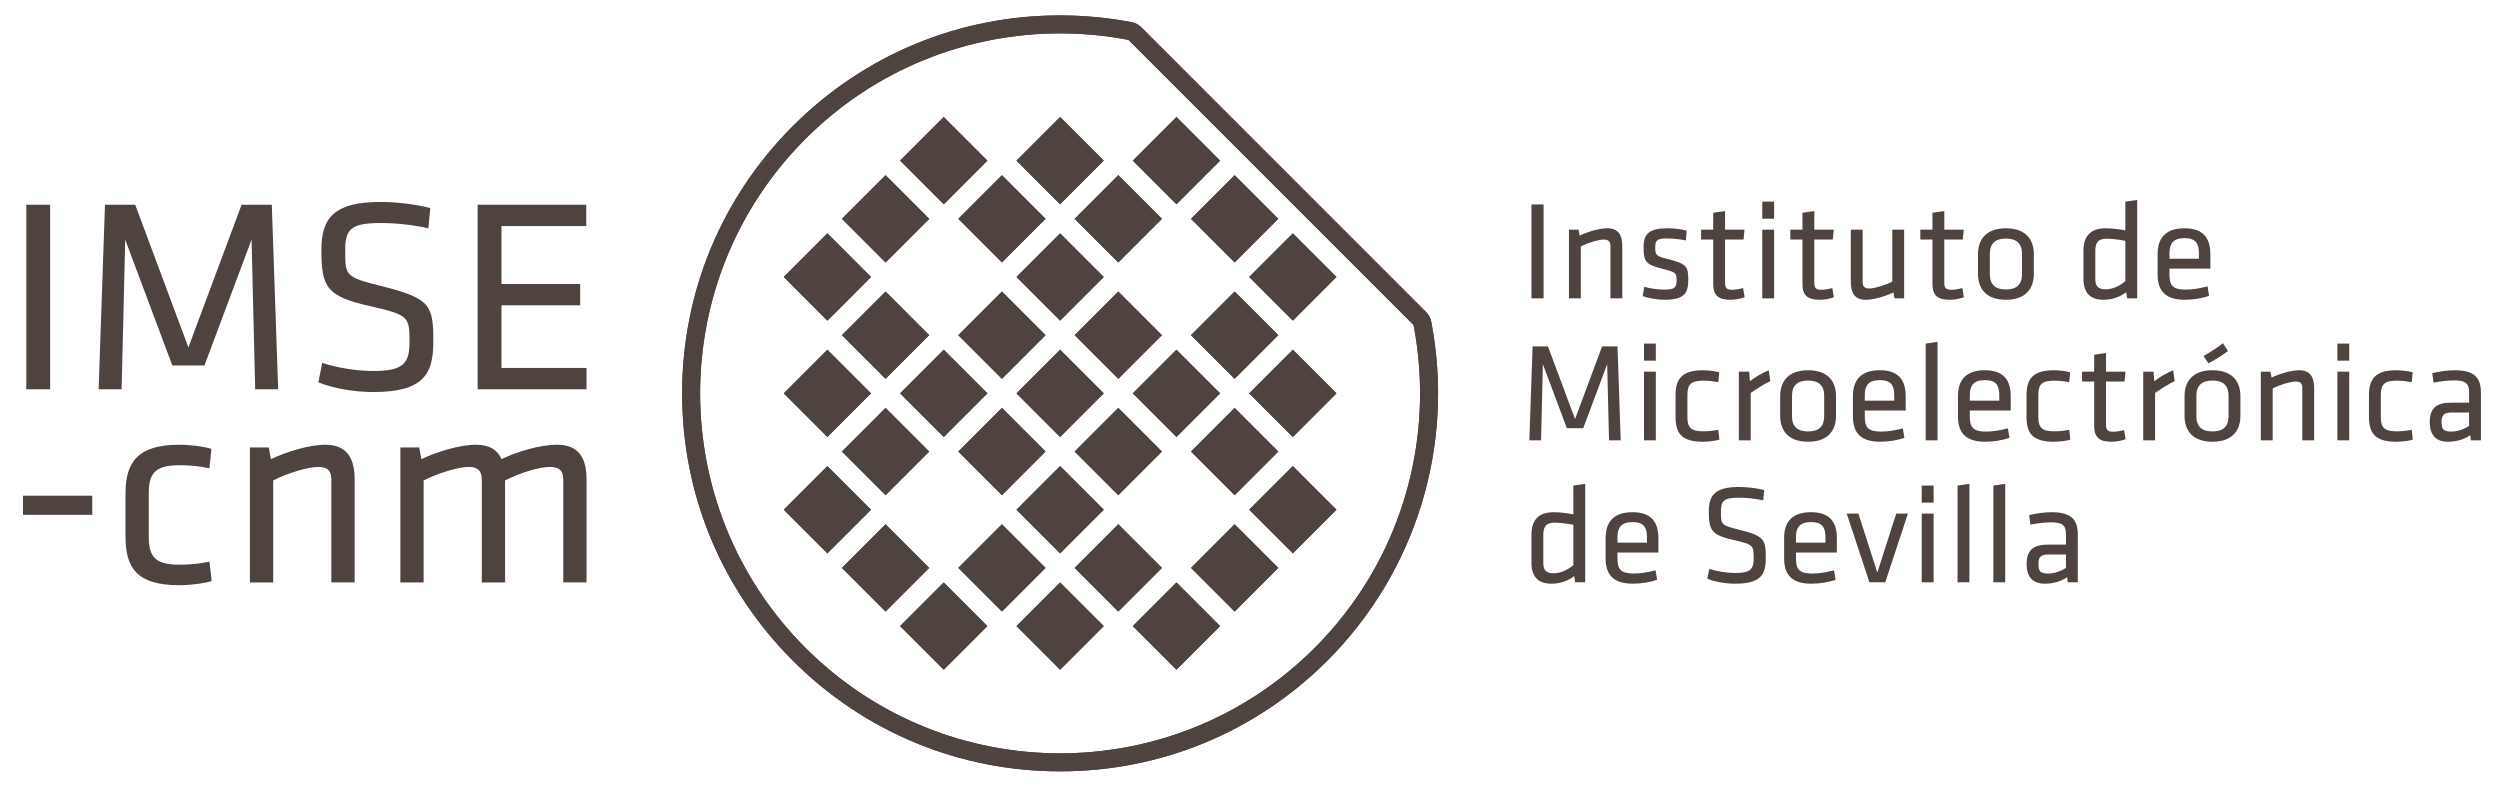 <?xml version="1.0" encoding="utf-8"?>
<!-- Generator: Adobe Illustrator 15.0.0, SVG Export Plug-In . SVG Version: 6.00 Build 0)  -->
<!DOCTYPE svg PUBLIC "-//W3C//DTD SVG 1.1//EN" "http://www.w3.org/Graphics/SVG/1.1/DTD/svg11.dtd">
<svg version="1.1" id="Capa_1" xmlns="http://www.w3.org/2000/svg" xmlns:xlink="http://www.w3.org/1999/xlink" x="0px" y="0px"
	 width="386.5px" height="121.5px" viewBox="0 0 386.5 121.5" enable-background="new 0 0 386.5 121.5" xml:space="preserve">
<g>
	<g>
		<defs>
			<path id="SVGID_1_" d="M139.156,96.794l6.746,6.746l6.746-6.746l-6.746-6.746L139.156,96.794z M157.146,96.794l6.746,6.746
				l6.747-6.746l-6.747-6.746L157.146,96.794z M175.135,96.794l6.746,6.746l6.747-6.746l-6.747-6.746L175.135,96.794z
				 M130.161,87.799l6.747,6.746l6.746-6.746l-6.746-6.746L130.161,87.799z M148.151,87.799l6.746,6.746l6.747-6.746l-6.747-6.746
				L148.151,87.799z M166.14,87.799l6.747,6.746l6.746-6.746l-6.746-6.746L166.14,87.799z M184.13,87.799l6.746,6.746l6.747-6.746
				l-6.747-6.746L184.13,87.799z M121.166,78.804l6.747,6.746l6.746-6.746l-6.746-6.746L121.166,78.804z M157.146,78.804
				l6.746,6.746l6.747-6.746l-6.747-6.746L157.146,78.804z M193.125,78.804l6.746,6.746l6.746-6.746l-6.746-6.746L193.125,78.804z
				 M130.161,69.809l6.747,6.747l6.746-6.747l-6.746-6.746L130.161,69.809z M148.151,69.809l6.746,6.747l6.747-6.747l-6.747-6.746
				L148.151,69.809z M166.14,69.809l6.747,6.747l6.746-6.747l-6.746-6.746L166.14,69.809z M184.13,69.809l6.746,6.747l6.747-6.747
				l-6.747-6.746L184.13,69.809z M121.166,60.814l6.747,6.746l6.746-6.746l-6.746-6.747L121.166,60.814z M139.156,60.814
				l6.746,6.746l6.746-6.746l-6.746-6.747L139.156,60.814z M157.146,60.814l6.746,6.746l6.747-6.746l-6.747-6.747L157.146,60.814z
				 M175.135,60.814l6.746,6.746l6.747-6.746l-6.747-6.747L175.135,60.814z M193.125,60.814l6.746,6.746l6.746-6.746l-6.746-6.747
				L193.125,60.814z M130.161,51.819l6.747,6.746l6.746-6.746l-6.746-6.747L130.161,51.819z M148.151,51.819l6.746,6.746
				l6.747-6.746l-6.747-6.747L148.151,51.819z M166.14,51.819l6.747,6.746l6.746-6.746l-6.746-6.747L166.14,51.819z M184.13,51.819
				l6.746,6.746l6.747-6.746l-6.747-6.747L184.13,51.819z M121.166,42.824l6.747,6.747l6.746-6.747l-6.746-6.747L121.166,42.824z
				 M157.146,42.824l6.746,6.747l6.747-6.747l-6.747-6.747L157.146,42.824z M193.125,42.824l6.746,6.747l6.746-6.747l-6.746-6.747
				L193.125,42.824z M130.161,33.829l6.747,6.747l6.746-6.747l-6.746-6.746L130.161,33.829z M148.151,33.829l6.746,6.747
				l6.747-6.747l-6.747-6.746L148.151,33.829z M166.14,33.829l6.747,6.747l6.746-6.747l-6.746-6.746L166.14,33.829z M184.13,33.829
				l6.746,6.747l6.747-6.747l-6.747-6.746L184.13,33.829z M139.156,24.834l6.746,6.747l6.746-6.747l-6.746-6.746L139.156,24.834z
				 M157.146,24.834l6.746,6.747l6.747-6.747l-6.747-6.746L157.146,24.834z M175.135,24.834l6.746,6.747l6.747-6.747l-6.747-6.746
				L175.135,24.834z M124.539,100.167c-21.733-21.734-21.733-56.972,0-78.706c10.867-10.867,25.109-16.3,39.352-16.3
				c3.54,0,7.081,0.336,10.568,1.007l44.078,44.078c3.372,17.522-1.726,36.352-15.293,49.92c-10.867,10.867-25.109,16.3-39.353,16.3
				C149.649,116.467,135.406,111.034,124.539,100.167 M122.572,19.494c-11.037,11.037-17.116,25.711-17.116,41.32
				c0,15.609,6.078,30.283,17.115,41.32s25.711,17.116,41.32,17.116c15.608,0,30.283-6.079,41.32-17.115
				c13.729-13.729,19.731-33.323,16.058-52.414c-0.105-0.546-0.371-1.049-0.765-1.442L176.427,4.201
				c-0.394-0.394-0.896-0.66-1.442-0.765c-3.645-0.701-7.377-1.057-11.094-1.057C148.282,2.379,133.608,8.457,122.572,19.494"/>
		</defs>
		<use xlink:href="#SVGID_1_"  overflow="visible" fill="#4E433E"/>
		<clipPath id="SVGID_2_">
			<use xlink:href="#SVGID_1_"  overflow="visible"/>
		</clipPath>
		<rect x="102.805" y="2.379" clip-path="url(#SVGID_2_)" fill="#4E433E" width="122.138" height="116.871"/>
	</g>
	<polygon fill="#4E433E" points="238.639,46.126 237.702,46.126 236.765,46.126 236.765,38.867 236.765,31.607 237.702,31.607 
		238.639,31.607 238.639,38.867 	"/>
	<path fill="#4E433E" d="M248.973,46.126v-4.055v-4.055c0-0.349-0.088-0.594-0.26-0.752c-0.171-0.158-0.428-0.229-0.766-0.229
		c-0.393,0-0.997,0.12-1.646,0.313s-1.341,0.46-1.907,0.754v4.012v4.011h-0.916h-0.916v-5.309v-5.309h0.741h0.742l0.087,0.458
		l0.088,0.458c0.588-0.284,1.34-0.567,2.103-0.779s1.537-0.354,2.169-0.354c0.851,0,1.428,0.267,1.793,0.739
		c0.365,0.471,0.519,1.147,0.519,1.965v4.065v4.066h-0.916H248.973z"/>
	<path fill="#4E433E" d="M257.343,46.344c-0.546,0-1.178-0.06-1.78-0.161c-0.602-0.101-1.174-0.243-1.6-0.406l0.12-0.72l0.12-0.719
		c0.457,0.131,0.986,0.24,1.515,0.316s1.058,0.12,1.515,0.12c0.84,0,1.33-0.076,1.61-0.294c0.281-0.218,0.352-0.578,0.352-1.145
		s-0.021-0.883-0.311-1.123c-0.289-0.24-0.845-0.403-1.913-0.665c-1.319-0.327-2.038-0.626-2.428-1.12
		c-0.39-0.493-0.449-1.18-0.449-2.281c0-0.98,0.218-1.694,0.784-2.163c0.567-0.469,1.482-0.692,2.878-0.692
		c0.513,0,1.047,0.033,1.562,0.096c0.516,0.063,1.012,0.155,1.447,0.275l-0.065,0.752l-0.065,0.752
		c-0.447-0.087-0.965-0.164-1.479-0.218s-1.027-0.087-1.463-0.087c-0.786,0-1.232,0.092-1.483,0.305
		c-0.25,0.213-0.305,0.545-0.305,1.025c0,0.589,0.005,0.938,0.234,1.193c0.229,0.256,0.681,0.42,1.575,0.638
		c1.525,0.381,2.349,0.666,2.79,1.118c0.441,0.453,0.501,1.074,0.501,2.131c0,1.035-0.157,1.803-0.694,2.313
		C259.772,46.093,258.857,46.344,257.343,46.344"/>
	<path fill="#4E433E" d="M269.723,45.952c-0.326,0.12-0.686,0.218-1.062,0.286c-0.376,0.068-0.769,0.106-1.161,0.106
		c-0.894,0-1.554-0.164-1.989-0.547c-0.437-0.384-0.648-0.989-0.648-1.873V40.48v-3.444h-0.938h-0.938v-0.763v-0.763h0.938h0.938
		v-1.308v-1.308l0.915-0.131l0.916-0.13v1.438v1.438h1.504h1.504l-0.076,0.763l-0.076,0.763h-1.428h-1.428v3.292v3.292
		c0,0.393,0.027,0.687,0.177,0.883c0.15,0.196,0.423,0.294,0.913,0.294c0.25,0,0.507-0.021,0.784-0.065
		c0.278-0.043,0.578-0.109,0.916-0.197l0.119,0.709L269.723,45.952z"/>
	<path fill="#4E433E" d="M272.448,31.171h0.915h0.915v1.319v1.319h-0.915h-0.915V32.49V31.171z M272.448,35.51h0.915h0.915v5.309
		v5.308h-0.915h-0.915v-5.308V35.51z"/>
	<path fill="#4E433E" d="M283.521,45.952c-0.327,0.12-0.688,0.218-1.063,0.286c-0.376,0.068-0.769,0.106-1.161,0.106
		c-0.893,0-1.553-0.164-1.989-0.547c-0.437-0.384-0.648-0.989-0.648-1.873V40.48v-3.444h-0.938h-0.938v-0.763v-0.763h0.938h0.938
		v-1.308v-1.308l0.916-0.131l0.916-0.13v1.438v1.438h1.504h1.504l-0.076,0.763l-0.076,0.763h-1.428h-1.428v3.292v3.292
		c0,0.393,0.026,0.687,0.177,0.883c0.149,0.196,0.422,0.294,0.913,0.294c0.251,0,0.507-0.021,0.784-0.065
		c0.278-0.043,0.578-0.109,0.916-0.197l0.12,0.709L283.521,45.952z"/>
	<path fill="#4E433E" d="M287.968,35.51v4.055v4.055c0,0.349,0.087,0.594,0.259,0.752c0.172,0.158,0.428,0.229,0.766,0.229
		c0.392,0,0.997-0.12,1.646-0.313c0.649-0.193,1.342-0.46,1.908-0.754v-4.012V35.51h0.915h0.916v5.309v5.308h-0.741h-0.741
		l-0.087-0.458l-0.088-0.458c-0.589,0.284-1.341,0.567-2.104,0.78c-0.764,0.212-1.537,0.354-2.169,0.354
		c-0.851,0-1.429-0.267-1.794-0.738s-0.518-1.147-0.518-1.965v-4.065V35.51h0.916H287.968z"/>
	<path fill="#4E433E" d="M303.618,45.952c-0.327,0.12-0.687,0.218-1.063,0.286c-0.376,0.068-0.769,0.106-1.161,0.106
		c-0.894,0-1.553-0.164-1.989-0.547c-0.436-0.384-0.648-0.989-0.648-1.873V40.48v-3.444h-0.938h-0.937v-0.763v-0.763h0.937h0.938
		v-1.308v-1.308l0.916-0.131l0.916-0.13v1.438v1.438h1.504h1.504l-0.076,0.763l-0.076,0.763h-1.428h-1.428v3.292v3.292
		c0,0.393,0.027,0.687,0.177,0.883c0.15,0.196,0.422,0.294,0.913,0.294c0.25,0,0.507-0.021,0.784-0.065
		c0.278-0.043,0.578-0.109,0.916-0.197l0.12,0.709L303.618,45.952z"/>
	<path fill="#4E433E" d="M310.114,46.345c-1.548,0-2.627-0.442-3.319-1.161c-0.692-0.72-0.997-1.717-0.997-2.828v-1.537v-1.537
		c0-1.112,0.305-2.109,0.997-2.829c0.692-0.72,1.771-1.161,3.319-1.161s2.627,0.441,3.318,1.161
		c0.692,0.719,0.998,1.717,0.998,2.829v1.537v1.537c0,1.111-0.306,2.108-0.998,2.828C312.741,45.903,311.662,46.345,310.114,46.345
		 M310.114,36.883c-0.829,0-1.45,0.196-1.864,0.586c-0.414,0.39-0.621,0.973-0.621,1.747v1.603v1.602
		c0,0.774,0.207,1.357,0.621,1.747s1.035,0.586,1.864,0.586c0.828,0,1.449-0.196,1.863-0.586c0.415-0.39,0.621-0.973,0.621-1.747
		v-1.602v-1.603c0-0.774-0.206-1.357-0.621-1.747C311.563,37.079,310.942,36.883,310.114,36.883"/>
	<path fill="#4E433E" d="M322.103,38.758c0-1.058,0.239-1.924,0.79-2.526s1.412-0.94,2.655-0.94c0.469,0,1.013,0.038,1.547,0.098
		s1.058,0.142,1.483,0.229v-2.224v-2.223l0.915-0.131l0.915-0.131v7.608v7.608h-0.773h-0.774l-0.076-0.479l-0.077-0.48
		c-0.436,0.349-0.964,0.643-1.558,0.851c-0.594,0.207-1.254,0.327-1.951,0.327c-1.046,0-1.82-0.278-2.333-0.823
		c-0.512-0.545-0.763-1.357-0.763-2.426v-2.169V38.758z M328.578,37.231c-0.491-0.098-1.036-0.18-1.551-0.237
		c-0.516-0.057-1.001-0.09-1.371-0.09c-0.61,0-1.041,0.142-1.319,0.444c-0.277,0.302-0.402,0.766-0.402,1.409v2.168v2.169
		c0,0.545,0.087,0.954,0.335,1.227s0.656,0.409,1.3,0.409c0.522,0,1.078-0.142,1.602-0.371s1.014-0.545,1.407-0.894v-3.118V37.231z"
		/>
	<path fill="#4E433E" d="M337.928,44.775c0.523,0,1.074-0.049,1.638-0.136c0.564-0.087,1.142-0.213,1.721-0.365l0.119,0.73
		l0.12,0.73c-0.501,0.186-1.106,0.338-1.752,0.444c-0.646,0.106-1.333,0.166-1.998,0.166c-1.57,0-2.622-0.376-3.281-1.052
		s-0.927-1.651-0.927-2.85v-1.592v-1.592c0-1.101,0.251-2.093,0.897-2.809c0.646-0.717,1.687-1.158,3.268-1.158
		c1.569,0,2.566,0.453,3.172,1.18c0.604,0.728,0.817,1.73,0.817,2.832v1.111v1.112h-3.161h-3.161v0.447v0.447
		c0,0.839,0.114,1.428,0.487,1.807C336.26,44.606,336.893,44.775,337.928,44.775 M335.399,40h2.278h2.278v-0.436v-0.436
		c0-0.742-0.126-1.319-0.466-1.712c-0.341-0.392-0.896-0.599-1.758-0.599s-1.445,0.207-1.813,0.599
		c-0.368,0.393-0.521,0.97-0.521,1.712v0.436V40z"/>
	<polygon fill="#4E433E" points="238.53,56.302 238.389,62.188 238.248,68.074 237.343,68.074 236.438,68.074 236.688,60.815 
		236.938,53.556 238.127,53.556 239.315,53.556 241.408,59.169 243.501,64.783 245.594,59.169 247.687,53.556 248.875,53.556 
		250.063,53.556 250.313,60.815 250.564,68.074 249.66,68.074 248.755,68.074 248.613,62.188 248.472,56.302 246.619,61.251 
		244.766,66.199 243.501,66.199 242.237,66.199 240.384,61.251 	"/>
	<path fill="#4E433E" d="M254.159,53.12h0.916h0.916v1.319v1.318h-0.916h-0.916v-1.318V53.12z M254.159,57.458h0.916h0.916v5.309
		v5.308h-0.916h-0.916v-5.308V57.458z"/>
	<path fill="#4E433E" d="M259.042,64.434v-1.668v-1.667c0-1.221,0.229-2.186,0.872-2.845c0.643-0.66,1.7-1.014,3.357-1.014
		c0.469,0,0.965,0.039,1.411,0.099c0.447,0.06,0.845,0.142,1.116,0.229l-0.075,0.763l-0.076,0.763
		c-0.414-0.087-0.813-0.147-1.199-0.186s-0.763-0.055-1.133-0.055c-0.916,0-1.526,0.131-1.908,0.469
		c-0.382,0.338-0.534,0.883-0.534,1.711v1.733v1.733c0,0.828,0.152,1.374,0.534,1.712s0.992,0.469,1.908,0.469
		c0.37,0,0.746-0.017,1.133-0.055s0.785-0.099,1.199-0.186l0.087,0.763l0.088,0.764c-0.273,0.087-0.677,0.169-1.129,0.229
		s-0.953,0.099-1.422,0.099c-1.701,0-2.758-0.354-3.391-1.015C259.249,66.619,259.042,65.654,259.042,64.434"/>
	<path fill="#4E433E" d="M273.69,58.918c-0.501,0.24-1.041,0.545-1.564,0.866c-0.522,0.322-1.029,0.659-1.466,0.964v3.662v3.663
		h-0.915h-0.916v-5.309v-5.308h0.796h0.796l0.054,0.741l0.055,0.741c0.393-0.305,0.861-0.622,1.363-0.916
		c0.501-0.294,1.035-0.567,1.559-0.785l0.12,0.84L273.69,58.918z"/>
	<path fill="#4E433E" d="M279.532,68.293c-1.548,0-2.627-0.441-3.319-1.161s-0.997-1.717-0.997-2.829v-1.537v-1.537
		c0-1.111,0.305-2.109,0.997-2.828c0.692-0.72,1.771-1.161,3.319-1.161s2.627,0.441,3.319,1.161
		c0.692,0.719,0.997,1.717,0.997,2.828v1.537v1.537c0,1.112-0.305,2.109-0.997,2.829S281.08,68.293,279.532,68.293 M279.532,58.831
		c-0.828,0-1.449,0.196-1.864,0.586c-0.413,0.39-0.621,0.973-0.621,1.747v1.603v1.602c0,0.774,0.208,1.357,0.621,1.747
		c0.415,0.39,1.036,0.586,1.864,0.586s1.45-0.196,1.864-0.586s0.621-0.973,0.621-1.747v-1.602v-1.603
		c0-0.774-0.207-1.357-0.621-1.747S280.36,58.831,279.532,58.831"/>
	<path fill="#4E433E" d="M290.824,66.723c0.522,0,1.073-0.049,1.638-0.136c0.563-0.087,1.141-0.213,1.719-0.365l0.12,0.73
		l0.119,0.729c-0.5,0.187-1.105,0.339-1.751,0.445s-1.333,0.166-1.998,0.166c-1.569,0-2.621-0.376-3.281-1.052
		c-0.659-0.677-0.927-1.652-0.927-2.852v-1.591v-1.592c0-1.101,0.251-2.093,0.896-2.81c0.646-0.716,1.688-1.158,3.269-1.158
		c1.569,0,2.566,0.453,3.172,1.18c0.604,0.728,0.817,1.73,0.817,2.832v1.112v1.111h-3.161h-3.161v0.447v0.446
		c0,0.84,0.114,1.428,0.487,1.807C289.156,66.554,289.788,66.723,290.824,66.723 M288.295,61.948h2.278h2.278v-0.436v-0.437
		c0-0.741-0.126-1.319-0.466-1.711c-0.341-0.392-0.897-0.599-1.758-0.599c-0.861,0-1.444,0.207-1.813,0.599
		c-0.368,0.393-0.521,0.971-0.521,1.711v0.437V61.948z"/>
	<polygon fill="#4E433E" points="297.711,68.074 297.711,60.597 297.711,53.119 298.627,52.988 299.543,52.857 299.543,60.466 
		299.543,68.074 298.627,68.074 	"/>
	<path fill="#4E433E" d="M307.063,66.723c0.523,0,1.074-0.049,1.638-0.136c0.564-0.087,1.143-0.213,1.72-0.365l0.12,0.73l0.12,0.729
		c-0.501,0.187-1.106,0.339-1.752,0.445c-0.646,0.106-1.333,0.166-1.997,0.166c-1.57,0-2.622-0.376-3.281-1.052
		c-0.659-0.677-0.927-1.652-0.927-2.852v-1.591v-1.592c0-1.101,0.251-2.093,0.896-2.81c0.646-0.716,1.687-1.158,3.268-1.158
		c1.569,0,2.566,0.453,3.172,1.18c0.604,0.728,0.817,1.73,0.817,2.832v1.112v1.111h-3.161h-3.162v0.447v0.446
		c0,0.84,0.115,1.428,0.488,1.807C305.396,66.554,306.027,66.723,307.063,66.723 M304.533,61.948h2.278h2.278v-0.436v-0.437
		c0-0.741-0.125-1.319-0.466-1.711c-0.341-0.392-0.896-0.599-1.757-0.599c-0.861,0-1.445,0.207-1.813,0.599
		c-0.368,0.393-0.521,0.971-0.521,1.711v0.437V61.948z"/>
	<path fill="#4E433E" d="M313.297,64.434v-1.668v-1.667c0-1.221,0.229-2.186,0.872-2.845c0.643-0.66,1.7-1.014,3.357-1.014
		c0.468,0,0.964,0.039,1.411,0.099c0.446,0.06,0.845,0.142,1.117,0.229l-0.076,0.763l-0.076,0.763
		c-0.415-0.087-0.813-0.147-1.199-0.186s-0.764-0.055-1.134-0.055c-0.915,0-1.525,0.131-1.907,0.469
		c-0.382,0.338-0.534,0.883-0.534,1.711v1.733v1.733c0,0.828,0.152,1.374,0.534,1.712s0.992,0.469,1.907,0.469
		c0.37,0,0.747-0.017,1.134-0.055s0.784-0.099,1.199-0.186l0.087,0.763l0.087,0.764c-0.272,0.087-0.676,0.169-1.128,0.229
		s-0.954,0.099-1.422,0.099c-1.7,0-2.758-0.354-3.391-1.015C313.504,66.619,313.297,65.654,313.297,64.434"/>
	<path fill="#4E433E" d="M328.62,67.9c-0.326,0.119-0.686,0.218-1.062,0.286s-0.769,0.106-1.161,0.106
		c-0.894,0-1.553-0.163-1.989-0.548c-0.436-0.385-0.648-0.99-0.648-1.873v-3.444v-3.444h-0.938h-0.938v-0.763v-0.763h0.938h0.938
		V56.15v-1.308l0.916-0.131l0.916-0.131v1.439v1.439h1.504h1.504l-0.077,0.763l-0.076,0.763h-1.428h-1.427v3.292v3.292
		c0,0.393,0.026,0.687,0.177,0.883c0.149,0.196,0.422,0.294,0.912,0.294c0.25,0,0.507-0.021,0.785-0.065
		c0.278-0.043,0.578-0.108,0.916-0.195l0.119,0.708L328.62,67.9z"/>
	<path fill="#4E433E" d="M336.207,58.918c-0.502,0.24-1.042,0.545-1.565,0.866c-0.523,0.322-1.03,0.659-1.466,0.964v3.662v3.663
		h-0.915h-0.916v-5.309v-5.308h0.796h0.795l0.055,0.741l0.055,0.741c0.393-0.305,0.861-0.622,1.363-0.916
		c0.502-0.294,1.035-0.567,1.559-0.785l0.12,0.84L336.207,58.918z"/>
	<path fill="#4E433E" d="M342.048,68.293c-1.548,0-2.627-0.441-3.319-1.161s-0.998-1.717-0.998-2.829v-1.537v-1.537
		c0-1.111,0.306-2.109,0.998-2.828c0.692-0.72,1.771-1.161,3.319-1.161s2.627,0.441,3.319,1.161
		c0.693,0.719,0.998,1.717,0.998,2.828v1.537v1.537c0,1.112-0.305,2.109-0.998,2.829C344.675,67.852,343.596,68.293,342.048,68.293
		 M342.048,58.831c-0.828,0-1.449,0.196-1.864,0.586c-0.413,0.39-0.621,0.973-0.621,1.747v1.602v1.603
		c0,0.774,0.208,1.357,0.621,1.747c0.415,0.39,1.036,0.586,1.864,0.586s1.45-0.196,1.864-0.586s0.621-0.973,0.621-1.747v-1.603
		v-1.602c0-0.774-0.207-1.357-0.621-1.747S342.876,58.831,342.048,58.831 M340.675,55.038c0.545-0.316,1.101-0.654,1.616-0.992
		c0.515-0.337,0.989-0.676,1.371-0.992l0.393,0.61l0.392,0.61c-0.502,0.371-0.981,0.698-1.475,1.006s-1,0.597-1.556,0.891
		l-0.371-0.567L340.675,55.038z"/>
	<path fill="#4E433E" d="M355.935,68.074V64.02v-4.055c0-0.349-0.087-0.594-0.259-0.752c-0.172-0.158-0.429-0.229-0.767-0.229
		c-0.393,0-0.997,0.12-1.646,0.313c-0.649,0.193-1.341,0.46-1.908,0.755v4.011v4.011h-0.915h-0.916v-5.309v-5.308h0.741h0.741
		l0.087,0.458l0.087,0.458c0.589-0.283,1.341-0.566,2.104-0.779c0.763-0.213,1.537-0.355,2.169-0.355
		c0.851,0,1.428,0.268,1.793,0.739c0.365,0.472,0.518,1.147,0.518,1.965v4.066v4.065h-0.915H355.935z"/>
	<path fill="#4E433E" d="M361.361,53.12h0.916h0.915v1.319v1.318h-0.915h-0.916v-1.318V53.12z M361.361,57.458h0.916h0.915v5.309
		v5.308h-0.915h-0.916v-5.308V57.458z"/>
	<path fill="#4E433E" d="M366.243,64.434v-1.668v-1.667c0-1.221,0.229-2.186,0.872-2.845c0.643-0.66,1.7-1.014,3.357-1.014
		c0.469,0,0.965,0.039,1.412,0.099c0.446,0.06,0.845,0.142,1.117,0.229l-0.077,0.763l-0.076,0.763
		c-0.414-0.087-0.812-0.147-1.199-0.186c-0.387-0.038-0.763-0.055-1.133-0.055c-0.915,0-1.526,0.131-1.907,0.469
		c-0.382,0.338-0.534,0.883-0.534,1.711v1.733v1.733c0,0.828,0.152,1.374,0.534,1.712c0.381,0.338,0.992,0.469,1.907,0.469
		c0.37,0,0.746-0.017,1.133-0.055c0.388-0.038,0.785-0.099,1.199-0.186l0.087,0.763l0.088,0.764
		c-0.272,0.087-0.676,0.169-1.128,0.229c-0.453,0.06-0.954,0.099-1.423,0.099c-1.7,0-2.758-0.354-3.39-1.015
		C366.45,66.619,366.243,65.654,366.243,64.434"/>
	<path fill="#4E433E" d="M383.553,68.074h-0.774h-0.773l-0.055-0.393l-0.056-0.393c-0.469,0.327-1.008,0.579-1.591,0.747
		c-0.584,0.169-1.21,0.257-1.854,0.257c-0.992,0-1.695-0.294-2.15-0.823s-0.662-1.292-0.662-2.229c0-1.101,0.278-1.848,0.823-2.318
		c0.545-0.472,1.357-0.668,2.426-0.668h1.417h1.417v-0.829v-0.829c0-0.665-0.147-1.112-0.51-1.393s-0.94-0.396-1.801-0.396
		c-0.513,0-1.102,0.044-1.665,0.11c-0.564,0.065-1.104,0.153-1.519,0.24l-0.098-0.73l-0.099-0.73
		c0.502-0.131,1.091-0.245,1.695-0.327c0.605-0.082,1.227-0.13,1.793-0.13c1.516,0,2.523,0.294,3.153,0.872s0.881,1.439,0.881,2.573
		v3.694V68.074z M381.721,63.78h-1.352h-1.353c-0.566,0-0.953,0.087-1.198,0.308s-0.349,0.574-0.349,1.108
		c0,0.545,0.049,0.927,0.262,1.172c0.212,0.245,0.588,0.354,1.242,0.354c0.458,0,0.943-0.087,1.415-0.24
		c0.471-0.152,0.929-0.37,1.332-0.632v-1.035V63.78z"/>
	<path fill="#4E433E" d="M236.765,82.654c0-1.058,0.239-1.924,0.79-2.526c0.55-0.603,1.411-0.94,2.654-0.94
		c0.469,0,1.014,0.038,1.548,0.098c0.534,0.061,1.057,0.143,1.482,0.229V77.29v-2.224l0.915-0.13l0.916-0.131v7.608v7.608h-0.774
		h-0.773l-0.076-0.479l-0.077-0.479c-0.436,0.349-0.964,0.643-1.559,0.85c-0.594,0.207-1.253,0.327-1.951,0.327
		c-1.046,0-1.819-0.277-2.332-0.823c-0.512-0.545-0.763-1.356-0.763-2.425v-2.169V82.654z M243.239,81.128
		c-0.49-0.099-1.035-0.18-1.551-0.237c-0.515-0.058-1-0.09-1.37-0.09c-0.61,0-1.042,0.142-1.319,0.444s-0.402,0.766-0.402,1.409
		v2.169v2.169c0,0.545,0.087,0.954,0.335,1.227c0.247,0.272,0.656,0.408,1.299,0.408c0.523,0,1.079-0.142,1.603-0.37
		c0.523-0.229,1.014-0.546,1.406-0.895v-3.117V81.128z"/>
	<path fill="#4E433E" d="M252.59,88.671c0.523,0,1.074-0.049,1.638-0.137c0.564-0.087,1.143-0.212,1.72-0.364l0.12,0.729l0.119,0.73
		c-0.501,0.186-1.105,0.338-1.751,0.444c-0.646,0.106-1.333,0.166-1.998,0.166c-1.569,0-2.622-0.376-3.281-1.052
		s-0.926-1.651-0.926-2.851v-1.592v-1.591c0-1.102,0.25-2.093,0.896-2.81c0.646-0.717,1.687-1.158,3.269-1.158
		c1.569,0,2.566,0.452,3.172,1.18c0.604,0.728,0.817,1.73,0.817,2.831v1.112v1.112h-3.161h-3.162v0.446v0.447
		c0,0.839,0.114,1.428,0.488,1.807S251.555,88.671,252.59,88.671 M250.061,83.896h2.279h2.278V83.46v-0.436
		c0-0.741-0.126-1.319-0.467-1.711c-0.341-0.393-0.896-0.6-1.757-0.6c-0.861,0-1.445,0.207-1.813,0.6
		c-0.367,0.392-0.521,0.97-0.521,1.711v0.436V83.896z"/>
	<path fill="#4E433E" d="M268.263,90.24c-0.697,0-1.466-0.065-2.215-0.193s-1.479-0.318-2.102-0.569l0.152-0.764l0.153-0.763
		c0.664,0.207,1.346,0.365,2.027,0.472c0.681,0.106,1.362,0.161,2.027,0.161c1.166,0,1.869-0.153,2.281-0.513
		c0.411-0.36,0.531-0.927,0.531-1.755c0-0.98-0.006-1.515-0.385-1.889c-0.379-0.373-1.131-0.586-2.624-0.924
		c-1.755-0.393-2.735-0.758-3.278-1.4c-0.542-0.644-0.646-1.564-0.646-3.068c0-1.265,0.261-2.202,0.973-2.823
		c0.711-0.622,1.872-0.927,3.671-0.927c0.632,0,1.324,0.043,2.003,0.125s1.343,0.202,1.921,0.354l-0.077,0.796l-0.076,0.796
		c-0.577-0.131-1.209-0.234-1.847-0.306c-0.638-0.07-1.281-0.109-1.881-0.109c-1.188,0-1.892,0.12-2.297,0.45
		c-0.406,0.33-0.516,0.87-0.516,1.709c0,1.003,0,1.526,0.36,1.889c0.359,0.361,1.079,0.563,2.518,0.923
		c1.93,0.479,2.943,0.861,3.475,1.477c0.531,0.616,0.58,1.467,0.58,2.884c0,1.265-0.185,2.256-0.869,2.933
		C271.44,89.88,270.258,90.24,268.263,90.24"/>
	<path fill="#4E433E" d="M280.187,88.671c0.523,0,1.073-0.049,1.638-0.137c0.563-0.087,1.142-0.212,1.719-0.364l0.12,0.729
		l0.12,0.73c-0.501,0.186-1.106,0.338-1.752,0.444s-1.333,0.166-1.998,0.166c-1.569,0-2.621-0.376-3.281-1.052
		c-0.659-0.676-0.927-1.651-0.927-2.851v-1.592v-1.591c0-1.102,0.251-2.093,0.897-2.81c0.646-0.717,1.687-1.158,3.268-1.158
		c1.569,0,2.566,0.452,3.171,1.18c0.605,0.728,0.817,1.73,0.817,2.831v1.112v1.112h-3.161h-3.16v0.446v0.447
		c0,0.839,0.114,1.428,0.487,1.807S279.15,88.671,280.187,88.671 M277.657,83.896h2.278h2.278V83.46v-0.436
		c0-0.741-0.125-1.319-0.466-1.711c-0.341-0.393-0.896-0.6-1.758-0.6s-1.445,0.207-1.813,0.6c-0.368,0.392-0.521,0.97-0.521,1.711
		v0.436V83.896z"/>
	<polygon fill="#4E433E" points="293.156,79.405 294.061,79.405 294.966,79.405 293.211,84.714 291.456,90.022 290.234,90.022 
		289.014,90.022 287.258,84.714 285.504,79.405 286.408,79.405 287.313,79.405 288.773,83.962 290.234,88.518 291.695,83.962 	"/>
	<path fill="#4E433E" d="M297.101,75.067h0.916h0.916v1.318v1.319h-0.916h-0.916v-1.319V75.067z M297.101,79.406h0.916h0.916v5.309
		v5.308h-0.916h-0.916v-5.308V79.406z"/>
	<polygon fill="#4E433E" points="302.638,90.022 302.638,82.544 302.638,75.066 303.553,74.937 304.468,74.806 304.468,82.414 
		304.468,90.022 303.553,90.022 	"/>
	<polygon fill="#4E433E" points="308.174,90.022 308.174,82.544 308.174,75.066 309.09,74.937 310.005,74.806 310.005,82.414 
		310.005,90.022 309.09,90.022 	"/>
	<path fill="#4E433E" d="M321.231,90.022h-0.774h-0.773l-0.055-0.393l-0.054-0.393c-0.469,0.327-1.009,0.578-1.592,0.747
		s-1.21,0.256-1.854,0.256c-0.992,0-1.694-0.294-2.149-0.823c-0.455-0.528-0.662-1.291-0.662-2.229c0-1.101,0.277-1.848,0.822-2.319
		c0.545-0.471,1.357-0.668,2.426-0.668h1.417h1.417v-0.828v-0.828c0-0.665-0.147-1.111-0.51-1.393s-0.94-0.396-1.802-0.396
		c-0.513,0-1.101,0.044-1.665,0.11c-0.563,0.065-1.104,0.152-1.517,0.24l-0.099-0.73l-0.099-0.73
		c0.501-0.131,1.09-0.246,1.695-0.327c0.604-0.082,1.227-0.131,1.794-0.131c1.515,0,2.522,0.295,3.151,0.872
		c0.63,0.577,0.881,1.438,0.881,2.572v3.695V90.022z M319.4,85.728h-1.352h-1.352c-0.567,0-0.954,0.087-1.199,0.308
		c-0.246,0.221-0.35,0.575-0.35,1.109c0,0.546,0.05,0.927,0.262,1.172c0.214,0.246,0.59,0.354,1.243,0.354
		c0.458,0,0.942-0.087,1.414-0.24c0.472-0.152,0.93-0.37,1.333-0.632v-1.035V85.728z"/>
	<polygon fill="#4E433E" points="7.75,60.181 5.908,60.181 4.066,60.181 4.066,45.917 4.066,31.652 5.908,31.652 7.75,31.652 
		7.75,45.917 	"/>
	<polygon fill="#4E433E" points="19.359,37.049 19.08,48.615 18.801,60.181 17.024,60.181 15.246,60.181 15.739,45.917 
		16.231,31.652 18.566,31.652 20.9,31.652 25.013,42.682 29.125,53.712 33.237,42.682 37.35,31.652 39.685,31.652 42.019,31.652 
		42.511,45.917 43.004,60.181 41.226,60.181 39.449,60.181 39.17,48.615 38.892,37.049 35.25,46.773 31.609,56.497 29.125,56.497 
		26.641,56.497 23,46.773 	"/>
	<path fill="#4E433E" d="M57.695,60.609c-1.371,0-2.88-0.128-4.353-0.38c-1.472-0.251-2.907-0.626-4.128-1.119l0.3-1.499l0.3-1.5
		c1.306,0.407,2.645,0.718,3.983,0.926c1.339,0.209,2.677,0.316,3.984,0.316c2.292,0,3.673-0.3,4.482-1.007
		c0.809-0.707,1.044-1.82,1.044-3.448c0-1.928-0.011-2.977-0.755-3.711c-0.744-0.733-2.222-1.151-5.156-1.815
		c-3.448-0.771-5.376-1.488-6.442-2.752c-1.066-1.264-1.269-3.073-1.269-6.029c0-2.484,0.514-4.326,1.912-5.547
		s3.679-1.821,7.212-1.821c1.243,0,2.603,0.086,3.936,0.247c1.333,0.161,2.64,0.396,3.774,0.696l-0.149,1.563l-0.15,1.563
		c-1.135-0.257-2.377-0.46-3.63-0.6c-1.253-0.139-2.517-0.214-3.695-0.214c-2.334,0-3.716,0.235-4.514,0.883
		s-1.012,1.708-1.012,3.357c0,1.97,0,2.999,0.707,3.71c0.707,0.712,2.12,1.108,4.947,1.815c3.791,0.942,5.783,1.692,6.827,2.902
		c1.044,1.21,1.14,2.881,1.14,5.665c0,2.485-0.364,4.434-1.708,5.761C63.939,59.902,61.615,60.609,57.695,60.609"/>
	<polygon fill="#4E433E" points="73.844,31.652 82.24,31.652 90.636,31.652 90.636,33.301 90.636,34.95 84.082,34.95 77.528,34.95 
		77.528,39.427 77.528,43.903 83.611,43.903 89.694,43.903 89.694,45.552 89.694,47.201 83.611,47.201 77.528,47.201 77.528,52.042 
		77.528,56.882 84.104,56.882 90.679,56.882 90.679,58.532 90.679,60.181 82.261,60.181 73.844,60.181 73.844,45.917 	"/>
	<polygon fill="#4E433E" points="3.552,76.637 8.907,76.637 14.261,76.637 14.261,78.114 14.261,79.593 8.907,79.593 3.552,79.593 
		3.552,78.114 	"/>
	<path fill="#4E433E" d="M19.401,82.891v-3.277v-3.277c0-2.398,0.45-4.294,1.714-5.59c1.264-1.295,3.341-1.991,6.597-1.991
		c0.92,0,1.895,0.075,2.773,0.192c0.878,0.118,1.66,0.278,2.195,0.449l-0.149,1.5l-0.15,1.499c-0.814-0.171-1.596-0.289-2.356-0.364
		c-0.76-0.074-1.499-0.106-2.228-0.106c-1.799,0-2.999,0.257-3.748,0.921S23,74.58,23,76.208v3.405v3.405
		c0,1.628,0.3,2.699,1.049,3.363s1.949,0.921,3.748,0.921c0.729,0,1.467-0.032,2.228-0.107c0.761-0.074,1.542-0.192,2.356-0.363
		l0.171,1.499l0.171,1.499c-0.536,0.172-1.328,0.332-2.217,0.449c-0.889,0.118-1.874,0.193-2.794,0.193
		c-3.342,0-5.419-0.696-6.662-1.992C19.808,87.186,19.401,85.29,19.401,82.891"/>
	<path fill="#4E433E" d="M51.228,90.044v-7.968v-7.967c0-0.686-0.171-1.168-0.509-1.479c-0.337-0.31-0.84-0.449-1.504-0.449
		c-0.771,0-1.96,0.235-3.234,0.615s-2.634,0.905-3.748,1.483v7.882v7.882h-1.799h-1.799V79.613v-10.43h1.457h1.456l0.171,0.899
		l0.172,0.899c1.157-0.558,2.634-1.114,4.134-1.531c1.499-0.418,3.02-0.696,4.262-0.696c1.671,0,2.806,0.524,3.523,1.451
		c0.717,0.926,1.018,2.254,1.018,3.86v7.989v7.988h-1.799H51.228z"/>
	<path fill="#4E433E" d="M87.082,90.044v-7.968v-7.967c0-0.686-0.171-1.168-0.509-1.479c-0.337-0.31-0.841-0.449-1.505-0.449
		c-0.857,0-2.045,0.235-3.298,0.615s-2.57,0.905-3.684,1.483v7.882v7.882h-1.799h-1.799v-7.968v-7.967
		c0-0.686-0.171-1.168-0.509-1.479c-0.337-0.31-0.84-0.449-1.504-0.449c-0.771,0-1.96,0.235-3.234,0.615s-2.634,0.905-3.748,1.483
		v7.882v7.882h-1.799h-1.799V79.613v-10.43h1.457h1.457l0.171,0.899l0.171,0.899c1.157-0.558,2.635-1.114,4.134-1.531
		c1.5-0.418,3.02-0.696,4.262-0.696c1.071,0,1.917,0.203,2.57,0.583c0.653,0.381,1.114,0.938,1.414,1.645
		c1.242-0.6,2.741-1.156,4.256-1.563s3.047-0.664,4.354-0.664c1.67,0,2.806,0.524,3.523,1.451c0.717,0.926,1.017,2.254,1.017,3.86
		v7.989v7.988H88.88H87.082z"/>
</g>
</svg>

